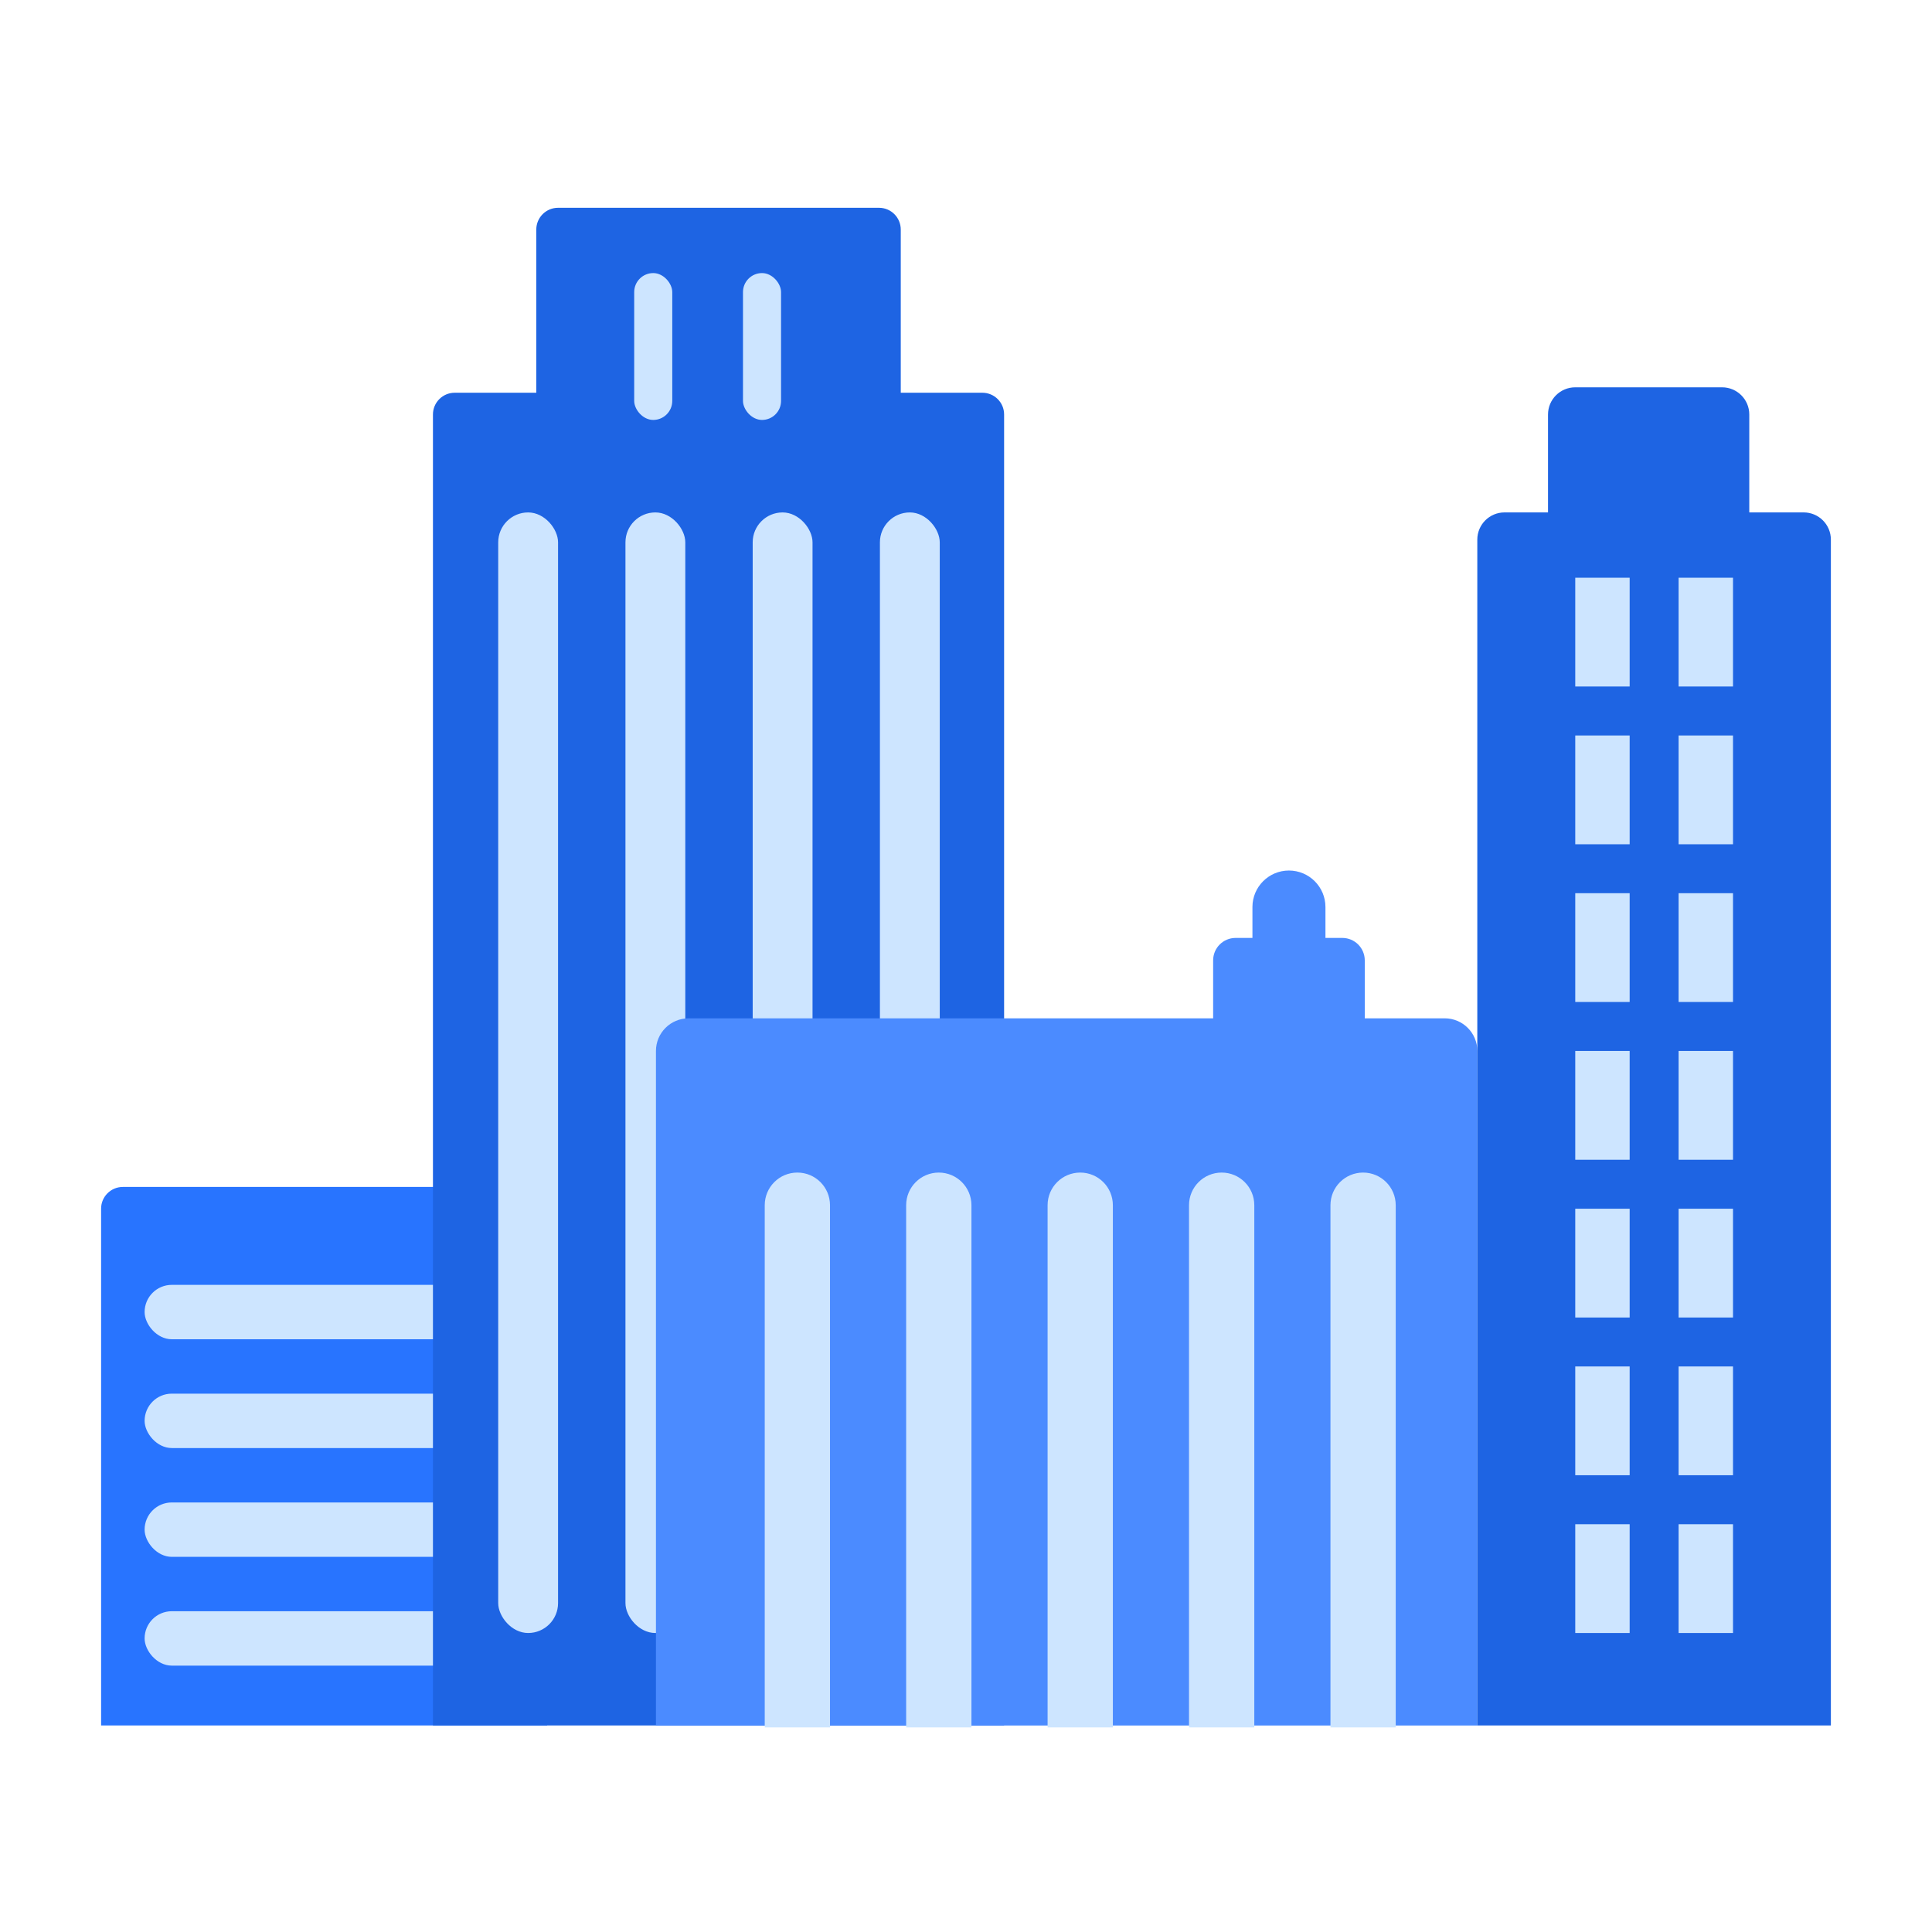 <svg width="120" height="120" viewBox="0 0 120 120" fill="none" xmlns="http://www.w3.org/2000/svg">
<path d="M6.279 75.074C6.279 74.328 6.884 73.723 7.631 73.723H32.633C33.379 73.723 33.984 74.328 33.984 75.074V107.172H6.279V75.074Z" fill="#2874FF"/>
<rect x="8.982" y="79.805" width="21.961" height="3.379" rx="1.689" fill="#CDE5FF"/>
<rect x="8.982" y="86.562" width="21.961" height="3.379" rx="1.689" fill="#CDE5FF"/>
<rect x="8.982" y="93.32" width="21.961" height="3.379" rx="1.689" fill="#CDE5FF"/>
<rect x="8.982" y="100.076" width="21.961" height="3.379" rx="1.689" fill="#CDE5FF"/>
<path fill-rule="evenodd" clip-rule="evenodd" d="M34.662 12.906C33.916 12.906 33.31 13.511 33.31 14.258V24.394H28.242C27.496 24.394 26.891 24.999 26.891 25.745V107.171H62.367V25.745C62.367 24.999 61.762 24.394 61.015 24.394H55.948V14.258C55.948 13.511 55.343 12.906 54.596 12.906H34.662Z" fill="#1E64E3"/>
<rect x="39.391" y="16.961" width="2.365" height="9.122" rx="1.183" fill="#CDE5FF"/>
<rect x="46.148" y="16.961" width="2.365" height="9.122" rx="1.183" fill="#CDE5FF"/>
<rect x="30.945" y="31.828" width="3.717" height="69.601" rx="1.858" fill="#CDE5FF"/>
<rect x="38.848" y="31.828" width="3.717" height="69.601" rx="1.858" fill="#CDE5FF"/>
<rect x="46.751" y="31.828" width="3.717" height="69.601" rx="1.858" fill="#CDE5FF"/>
<rect x="54.653" y="31.828" width="3.717" height="69.601" rx="1.858" fill="#CDE5FF"/>
<path d="M40.742 65.277C40.742 64.158 41.65 63.25 42.769 63.25H89.733C90.853 63.25 91.76 64.158 91.76 65.277V107.173H40.742V65.277Z" fill="#4B8BFF"/>
<path d="M84.664 72.83C85.784 72.83 86.691 73.738 86.691 74.857L86.691 107.293L82.637 107.293L82.637 74.857C82.637 73.738 83.545 72.83 84.664 72.83Z" fill="#CDE5FF"/>
<path d="M75.879 72.83C76.999 72.83 77.907 73.738 77.907 74.857L77.907 107.293L73.852 107.293L73.852 74.857C73.852 73.738 74.76 72.83 75.879 72.83Z" fill="#CDE5FF"/>
<path d="M67.095 72.83C68.215 72.83 69.122 73.738 69.122 74.857L69.122 107.293L65.068 107.293L65.068 74.857C65.068 73.738 65.975 72.83 67.095 72.83Z" fill="#CDE5FF"/>
<path d="M58.31 72.83C59.43 72.83 60.338 73.738 60.338 74.857L60.338 107.293L56.283 107.293L56.283 74.857C56.283 73.738 57.191 72.83 58.31 72.83Z" fill="#CDE5FF"/>
<path d="M49.526 72.83C50.646 72.83 51.553 73.738 51.553 74.857L51.553 107.293L47.499 107.293L47.499 74.857C47.499 73.738 48.406 72.83 49.526 72.83Z" fill="#CDE5FF"/>
<path fill-rule="evenodd" clip-rule="evenodd" d="M97.84 24.057C96.907 24.057 96.15 24.813 96.15 25.746V31.827H93.447C92.514 31.827 91.758 32.584 91.758 33.517V107.172H113.719V33.517C113.719 32.584 112.963 31.827 112.03 31.827H108.651V25.746C108.651 24.813 107.895 24.057 106.962 24.057H97.84Z" fill="#1E64E3"/>
<rect x="97.842" y="35.883" width="3.379" height="6.757" fill="#CDE5FF"/>
<rect x="104.261" y="35.883" width="3.379" height="6.757" fill="#CDE5FF"/>
<rect x="97.842" y="45.682" width="3.379" height="6.757" fill="#CDE5FF"/>
<rect x="104.261" y="45.682" width="3.379" height="6.757" fill="#CDE5FF"/>
<rect x="97.842" y="55.478" width="3.379" height="6.757" fill="#CDE5FF"/>
<rect x="104.261" y="55.478" width="3.379" height="6.757" fill="#CDE5FF"/>
<rect x="97.842" y="65.277" width="3.379" height="6.757" fill="#CDE5FF"/>
<rect x="104.261" y="65.277" width="3.379" height="6.757" fill="#CDE5FF"/>
<rect x="97.842" y="75.076" width="3.379" height="6.757" fill="#CDE5FF"/>
<rect x="104.261" y="75.076" width="3.379" height="6.757" fill="#CDE5FF"/>
<rect x="97.842" y="84.873" width="3.379" height="6.757" fill="#CDE5FF"/>
<rect x="104.261" y="84.873" width="3.379" height="6.757" fill="#CDE5FF"/>
<rect x="97.842" y="94.672" width="3.379" height="6.757" fill="#CDE5FF"/>
<rect x="104.261" y="94.672" width="3.379" height="6.757" fill="#CDE5FF"/>
<path d="M75.35 59.651C75.35 58.881 75.974 58.256 76.745 58.256H83.373C84.144 58.256 84.768 58.881 84.768 59.651V65.581H75.35V59.651Z" fill="#4B8BFF"/>
<path d="M77.791 56.338C77.791 55.086 78.806 54.07 80.058 54.07C81.311 54.07 82.326 55.086 82.326 56.338V58.954H77.791V56.338Z" fill="#4B8BFF"/>
</svg>
